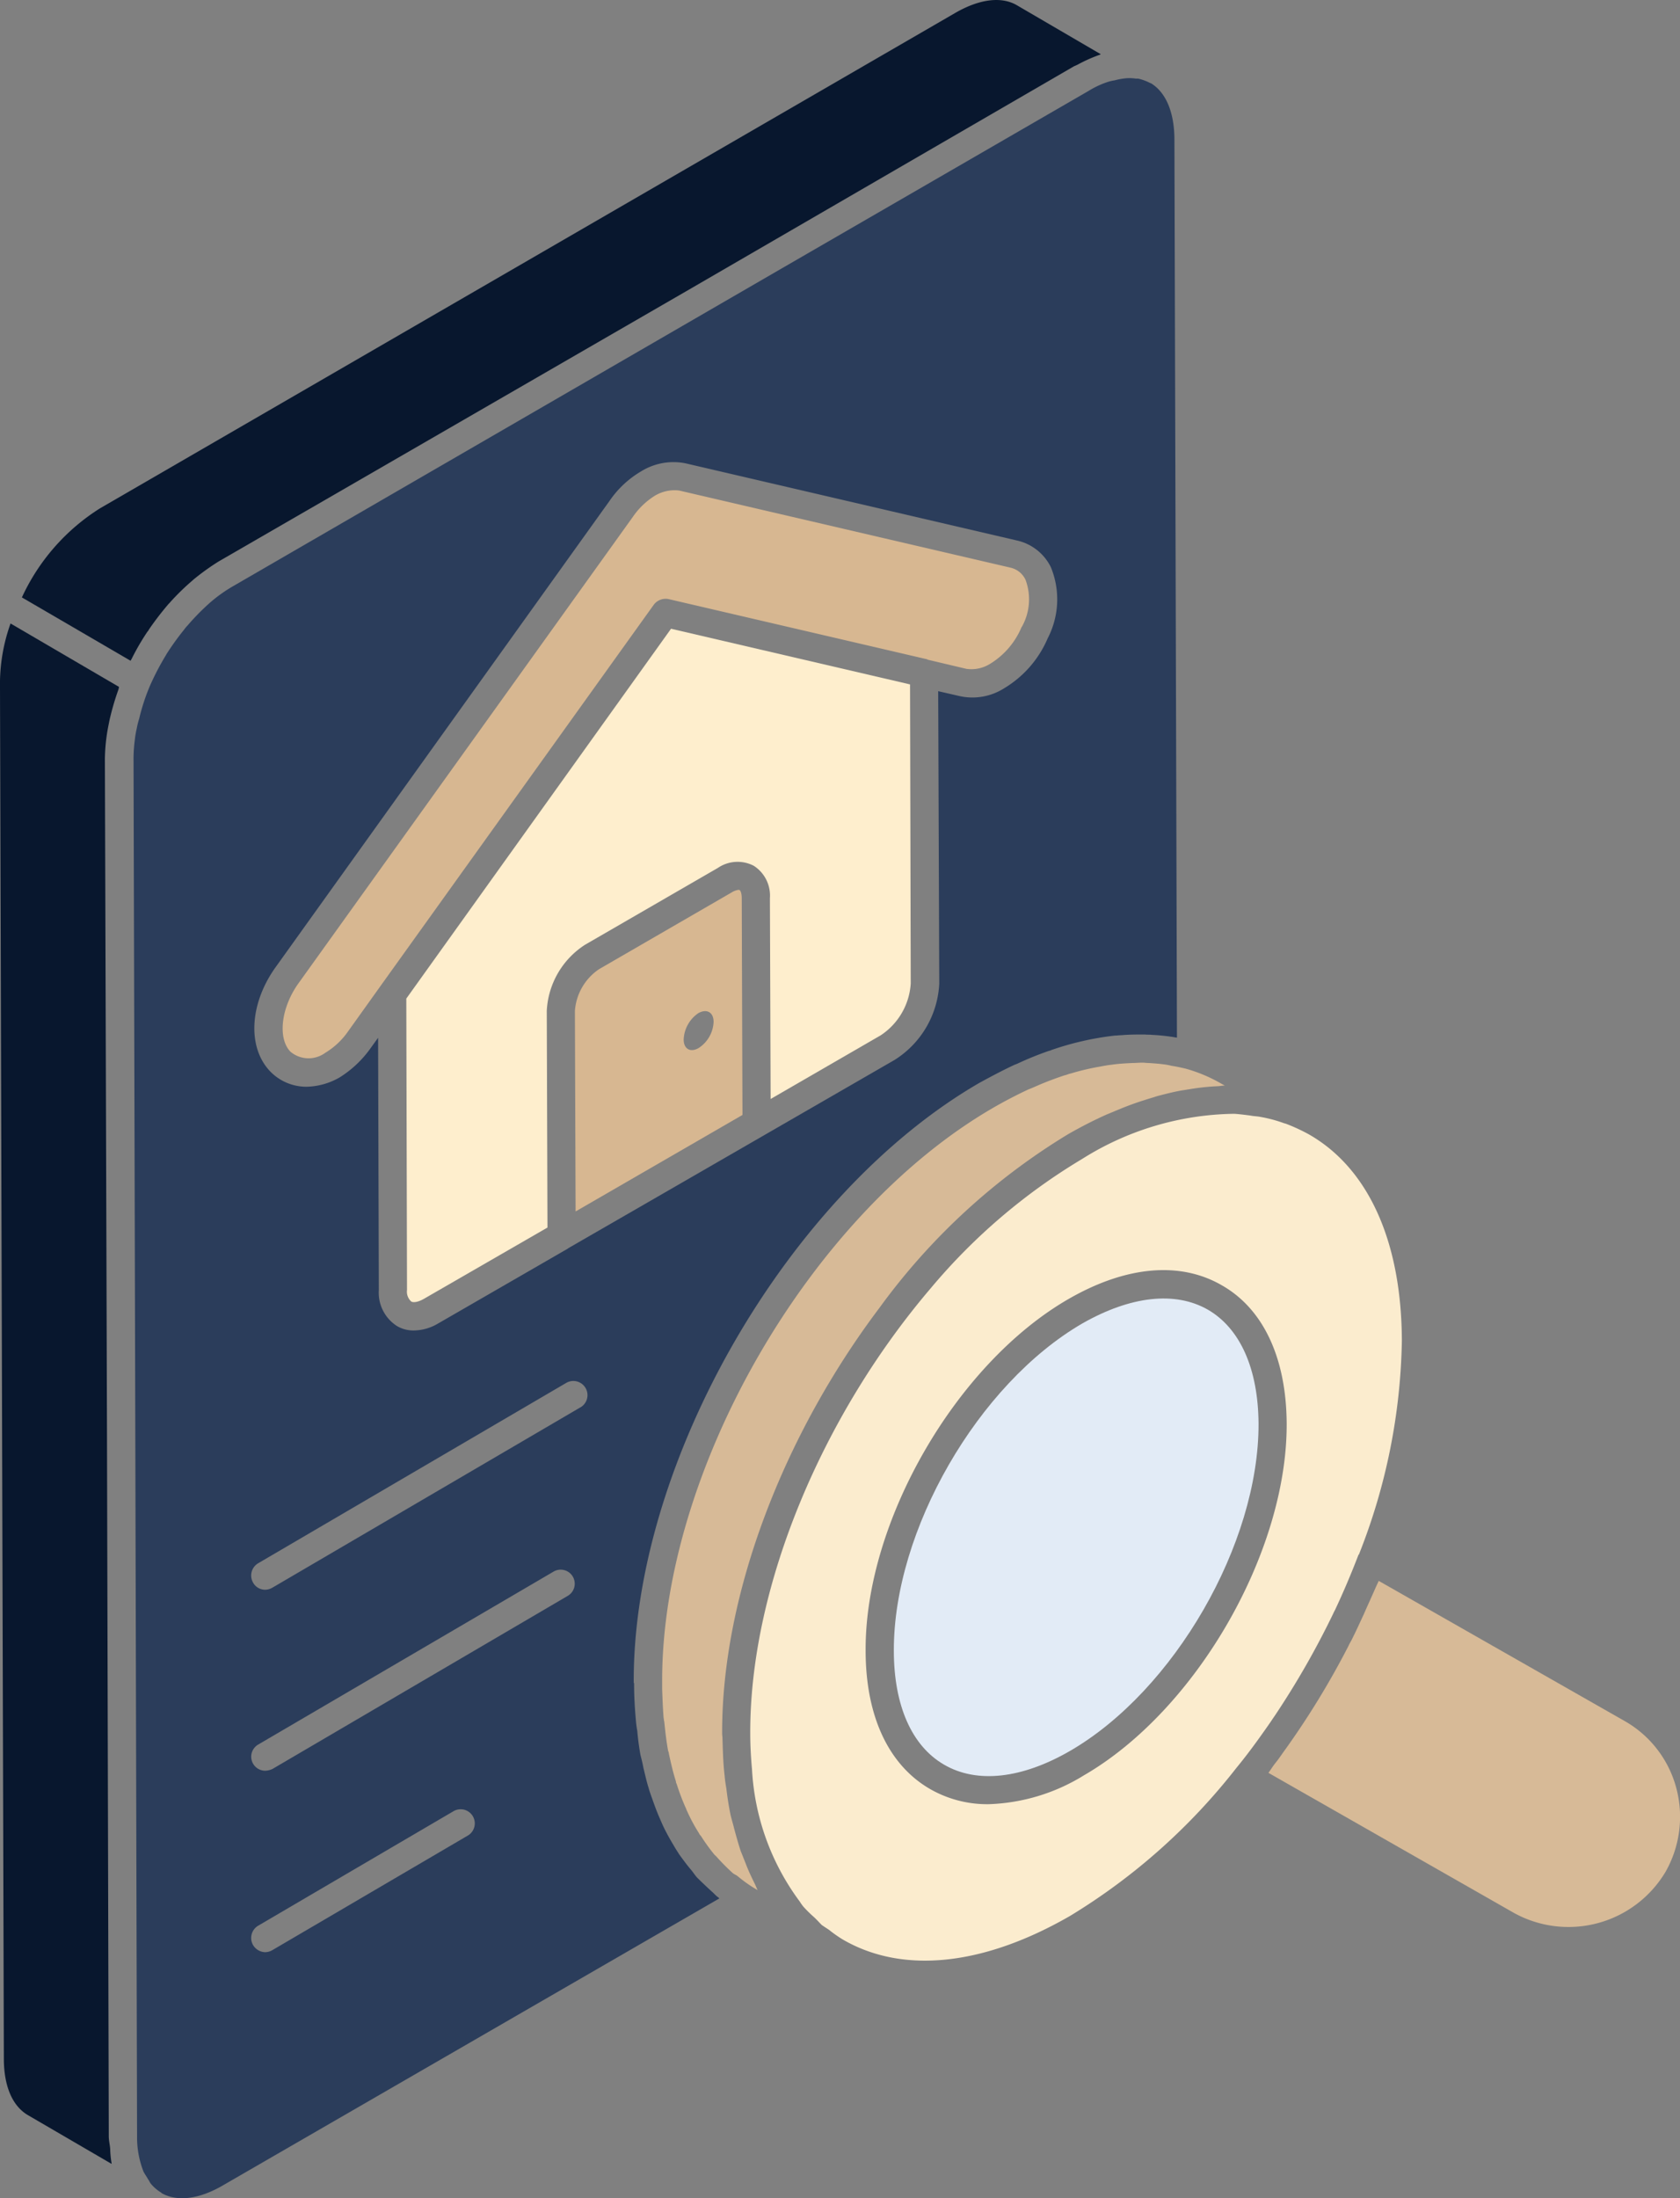 <svg xmlns="http://www.w3.org/2000/svg" width="104.207" height="136.267" viewBox="0 0 104.207 136.267">
  <rect x="0" y="0" width="104.207" height="136.267" fill="#808080" stroke="none"/>
  <g id="Gruppe_25" data-name="Gruppe 25" transform="translate(0)">
    <path id="Pfad_188" data-name="Pfad 188" d="M732,154.344l6.726,3.931c0,.044-.022.087-.022.131a16.458,16.458,0,0,0-.568,1.943l-.065.327a11.358,11.358,0,0,0-.219,2.075l.131,42.079.11,43.3c0,.262.065.5.087.765a5.961,5.961,0,0,0,.087.9v.044l-5.174-3.013c-.983-.568-1.508-1.813-1.508-3.516l-.24-85.359A11.142,11.142,0,0,1,732,154.344Z" transform="translate(-731.346 -115.693)" fill="#08172e"/>
    <path id="Pfad_189" data-name="Pfad 189" d="M743.81,60.225a14.93,14.93,0,0,0-1,1.725.171.171,0,0,0-.044.087l-4.083-2.38-2.664-1.55a12.894,12.894,0,0,1,4.848-5.525L793.9,21.88c1.506-.874,2.882-1.048,3.843-.48l5.2,3.035a.078.078,0,0,0-.043.022,9.481,9.481,0,0,0-1.376.611,2.5,2.5,0,0,1-.24.109L777.177,39.153,748.221,55.879a14.649,14.649,0,0,0-1.55,1.114.021.021,0,0,0-.021.022,14.492,14.492,0,0,0-1.442,1.4c-.022.022-.044.066-.065.066a18.567,18.567,0,0,0-1.245,1.616.448.448,0,0,1-.088.131Z" transform="translate(-734.661 -21.071)" fill="#08172e"/>
    <path id="Pfad_190" data-name="Pfad 190" d="M864.652,211.791c0-.328-.086-.481-.13-.5a.1.1,0,0,0-.066-.021,1.077,1.077,0,0,0-.415.153l-8.232,4.761a3.41,3.41,0,0,0-1.506,2.6l.043,12.425,6.158-3.559,4.193-2.424Zm-2.663,9.281c-.525.306-.939.065-.939-.524a2.08,2.08,0,0,1,.918-1.638c.523-.284.938-.044.938.546A2.035,2.035,0,0,1,861.988,221.072Z" transform="translate(-818.643 -156.107)" fill="#d7b791"/>
    <path id="Pfad_191" data-name="Pfad 191" d="M849.484,158.923l.043,18.539a4.154,4.154,0,0,1-1.856,3.21l-6.835,3.952-.044-12.447a2.195,2.195,0,0,0-1-2.009,2.172,2.172,0,0,0-2.228.131l-8.233,4.76a5.176,5.176,0,0,0-2.38,4.105l.044,13.429-7.687,4.433c-.393.218-.656.218-.764.153a.826.826,0,0,1-.262-.72l-.044-18.059,16.421-22.928Z" transform="translate(-793.036 -116.494)" fill="#feeecd"/>
    <path id="Pfad_192" data-name="Pfad 192" d="M837.872,131.429a3.47,3.47,0,0,1-.219,2.9.022.022,0,0,1-.022.022,4.866,4.866,0,0,1-1.965,2.293,2.184,2.184,0,0,1-1.463.306l-2.4-.568a.021.021,0,0,1-.021-.022l-16.05-3.734a.917.917,0,0,0-.918.349l-16.944,23.627-2.03,2.839a4.637,4.637,0,0,1-1.4,1.31,1.748,1.748,0,0,1-2.162-.066c-.807-.83-.59-2.751.525-4.28l20.722-28.89a4.615,4.615,0,0,1,1.376-1.31,2.4,2.4,0,0,1,1.158-.327,2.008,2.008,0,0,1,.349.022l20.548,4.782A1.354,1.354,0,0,1,837.872,131.429Z" transform="translate(-774.261 -95.486)" fill="#d7b791"/>
    <path id="Pfad_193" data-name="Pfad 193" d="M824.453,41.6c0-1.7-.523-2.948-1.463-3.516h-.021a3.226,3.226,0,0,0-.765-.284h-.153a2.661,2.661,0,0,0-.589-.022,4.193,4.193,0,0,0-.721.131,2.564,2.564,0,0,0-.393.088,5.57,5.57,0,0,0-1.223.568L799.865,49.7l-33.8,19.566a9.028,9.028,0,0,0-1.463,1.048c-.066.066-.153.131-.219.2a14.5,14.5,0,0,0-1.135,1.18,2.342,2.342,0,0,0-.219.262,16.61,16.61,0,0,0-1.113,1.55.075.075,0,0,1-.022.044,16.2,16.2,0,0,0-1,1.922,12.634,12.634,0,0,0-.655,2.009,4.723,4.723,0,0,0-.152.612,5.256,5.256,0,0,0-.11.633,9.893,9.893,0,0,0-.088,1.136v.131l.11,42.014.109,43.346a5.834,5.834,0,0,0,.393,2.184c.087.175.2.327.285.48.065.087.109.2.175.284a2.475,2.475,0,0,0,.632.546l.022.022a.022.022,0,0,1,.022.022c.982.546,2.336.371,3.822-.5l30.767-17.775a.586.586,0,0,0-.131-.109c-.131-.109-.219-.218-.35-.327-.306-.284-.611-.568-.917-.874-.131-.153-.24-.327-.371-.48-.262-.306-.481-.612-.721-.939-.109-.175-.24-.371-.349-.568-.2-.327-.394-.677-.568-1.026-.11-.218-.2-.437-.306-.677-.152-.349-.3-.742-.436-1.135-.088-.24-.175-.481-.241-.721-.131-.415-.219-.83-.327-1.266-.044-.262-.109-.5-.175-.764q-.131-.721-.2-1.507a6.266,6.266,0,0,1-.088-.677c-.065-.721-.109-1.485-.109-2.249,0-.022-.022-.044-.022-.066V137.2c-.044-13.626,9.587-30.287,21.443-37.144.721-.393,1.42-.764,2.119-1.092.087-.044.175-.066.262-.109a20.033,20.033,0,0,1,1.944-.786.3.3,0,0,0,.13-.044,18.3,18.3,0,0,1,3.953-.9c.131,0,.262-.022.393-.022.48-.044.983-.044,1.463-.044.154.022.284,0,.415.022a11.929,11.929,0,0,1,1.573.175ZM780.627,146.718l-12.119,7.1a.919.919,0,0,1-.459.131.9.9,0,0,1-.743-.437.883.883,0,0,1,.306-1.2l12.12-7.1a.876.876,0,1,1,.895,1.507Zm6.18-14.849-18.3,10.722a1.171,1.171,0,0,1-.459.109.87.87,0,0,1-.437-1.616l18.321-10.722a.871.871,0,1,1,.873,1.507Zm.808-11.7-19.107,11.18a.92.92,0,0,1-.459.131.854.854,0,0,1-.743-.437.883.883,0,0,1,.306-1.2l19.107-11.18a.876.876,0,1,1,.9,1.507ZM816.592,72.5a6.645,6.645,0,0,1-2.708,3.1,3.672,3.672,0,0,1-2.751.481l-1.333-.306.066,18.124a5.923,5.923,0,0,1-2.773,4.738l-13.932,8.036-6.29,3.625a.021.021,0,0,0-.022.022l-8.1,4.673a3.009,3.009,0,0,1-1.485.415,1.994,1.994,0,0,1-1.048-.284,2.46,2.46,0,0,1-1.113-2.227l-.044-15.635-.458.633a6.7,6.7,0,0,1-1.944,1.834,4.276,4.276,0,0,1-2.031.568,3.113,3.113,0,0,1-2.249-.939c-1.442-1.485-1.31-4.215.35-6.507l20.7-28.89a6.116,6.116,0,0,1,1.944-1.812,3.81,3.81,0,0,1,2.752-.5l20.549,4.782a3.1,3.1,0,0,1,2.118,1.66A5.243,5.243,0,0,1,816.592,72.5Z" transform="translate(-751.606 -32.927)" fill="#2b3d5b"/>
    <path id="Pfad_194" data-name="Pfad 194" d="M878.716,299.137c.066.131.11.262.175.393l-.219-.131a8.771,8.771,0,0,1-1.026-.742c-.087-.066-.2-.109-.285-.175a13.151,13.151,0,0,1-.96-.961,1.438,1.438,0,0,0-.175-.175,11.586,11.586,0,0,1-.852-1.179.4.4,0,0,1-.11-.153,10.455,10.455,0,0,1-.742-1.376,1.011,1.011,0,0,1-.065-.153,14.237,14.237,0,0,1-.59-1.55.306.306,0,0,1-.044-.153c-.175-.546-.306-1.114-.437-1.725a.4.4,0,0,0-.043-.153c-.109-.589-.175-1.179-.24-1.812-.023-.087-.023-.153-.044-.262-.044-.568-.066-1.157-.088-1.769v-.437c-.044-13.08,9.172-29.043,20.57-35.616.721-.415,1.441-.786,2.14-1.114.175-.066.327-.131.481-.2.59-.262,1.179-.48,1.769-.677.131-.022.24-.087.371-.109a15.149,15.149,0,0,1,1.857-.437c.217-.043.458-.087.676-.109.437-.066.874-.087,1.31-.109.2,0,.415-.022.612-.022.131,0,.261.022.393.022.327.022.655.044.96.087a3.427,3.427,0,0,1,.46.088c.3.043.59.109.873.175a9.466,9.466,0,0,1,2.227.939l.2.109c-.152,0-.327.043-.5.043-.437.022-.9.066-1.354.131-.283.044-.546.088-.829.131-.5.087-1,.218-1.507.349-.262.087-.5.153-.765.24-.567.175-1.157.393-1.725.633-.217.088-.415.175-.633.262-.786.349-1.594.764-2.4,1.223a40.247,40.247,0,0,0-11.705,10.765c-5.9,7.818-9.783,17.709-9.76,26.379,0,.131.021.218.021.327.023.786.044,1.55.132,2.293.022.284.065.546.109.808q.1.852.261,1.638c.066.284.153.546.219.83.131.48.262.961.415,1.419.109.262.2.5.306.765C878.324,298.329,878.52,298.744,878.716,299.137Z" transform="translate(-831.899 -182.354)" fill="#d7ba97"/>
    <path id="Pfad_195" data-name="Pfad 195" d="M945.14,306.4c.022,7.446-5.24,16.552-11.7,20.286-2.992,1.725-5.765,2.031-7.8.852-2.008-1.157-3.122-3.668-3.122-7.075-.021-7.446,5.219-16.53,11.7-20.286,2.992-1.7,5.744-2.009,7.774-.852C944,300.483,945.119,302.994,945.14,306.4Z" transform="translate(-867.075 -218.137)" fill="#e2ebf6"/>
    <path id="Pfad_196" data-name="Pfad 196" d="M926.474,260.428a11.089,11.089,0,0,0-1.463-.677c-.021,0-.065-.022-.088-.022a8.464,8.464,0,0,0-1.463-.393c-.2-.044-.437-.044-.633-.087-.349-.044-.677-.087-1-.109a18.1,18.1,0,0,0-9.433,2.795A36.992,36.992,0,0,0,903,269.949c-6.66,7.8-11.223,18.408-11.2,27.6,0,.764.044,1.507.109,2.227a15.086,15.086,0,0,0,2.97,8.21,2.8,2.8,0,0,0,.218.306,7.434,7.434,0,0,0,.591.589c.2.175.371.371.546.546.152.109.3.2.458.306a7.789,7.789,0,0,0,.874.611c3.712,2.14,8.712,1.616,14.084-1.485a38.275,38.275,0,0,0,10.307-9.171c.721-.874,1.4-1.813,2.052-2.751.109-.153.219-.328.327-.48a52.049,52.049,0,0,0,3.625-6.333,2.048,2.048,0,0,1,.109-.218c.525-1.114,1.005-2.249,1.442-3.385,0-.022.022-.044.044-.065a37.5,37.5,0,0,0,2.663-13.233C932.2,267.089,930.165,262.547,926.474,260.428ZM912.5,300.149a11.944,11.944,0,0,1-5.918,1.791,7.123,7.123,0,0,1-3.625-.939c-2.576-1.485-4-4.52-4-8.582-.045-7.992,5.612-17.775,12.578-21.793,3.559-2.052,6.922-2.358,9.52-.852,2.577,1.463,4,4.52,4.019,8.582C925.1,286.349,919.443,296.131,912.5,300.149Z" transform="translate(-845.264 -190.092)" fill="#fbecce"/>
    <path id="Pfad_197" data-name="Pfad 197" d="M1027.264,377.031a7.006,7.006,0,0,1-9.389,2.555l-15.242-8.691c.131-.175.261-.393.415-.59.2-.24.371-.5.546-.743a51.333,51.333,0,0,0,4-6.529c.065-.153.153-.284.217-.415.263-.524.5-1.048.743-1.572.24-.546.48-1.07.72-1.616.066-.153.132-.284.2-.436l15.22,8.669a6.779,6.779,0,0,1,3.231,4.149A6.908,6.908,0,0,1,1027.264,377.031Z" transform="translate(-923.954 -260.99)" fill="#d7ba97"/>
  </g>
</svg>
